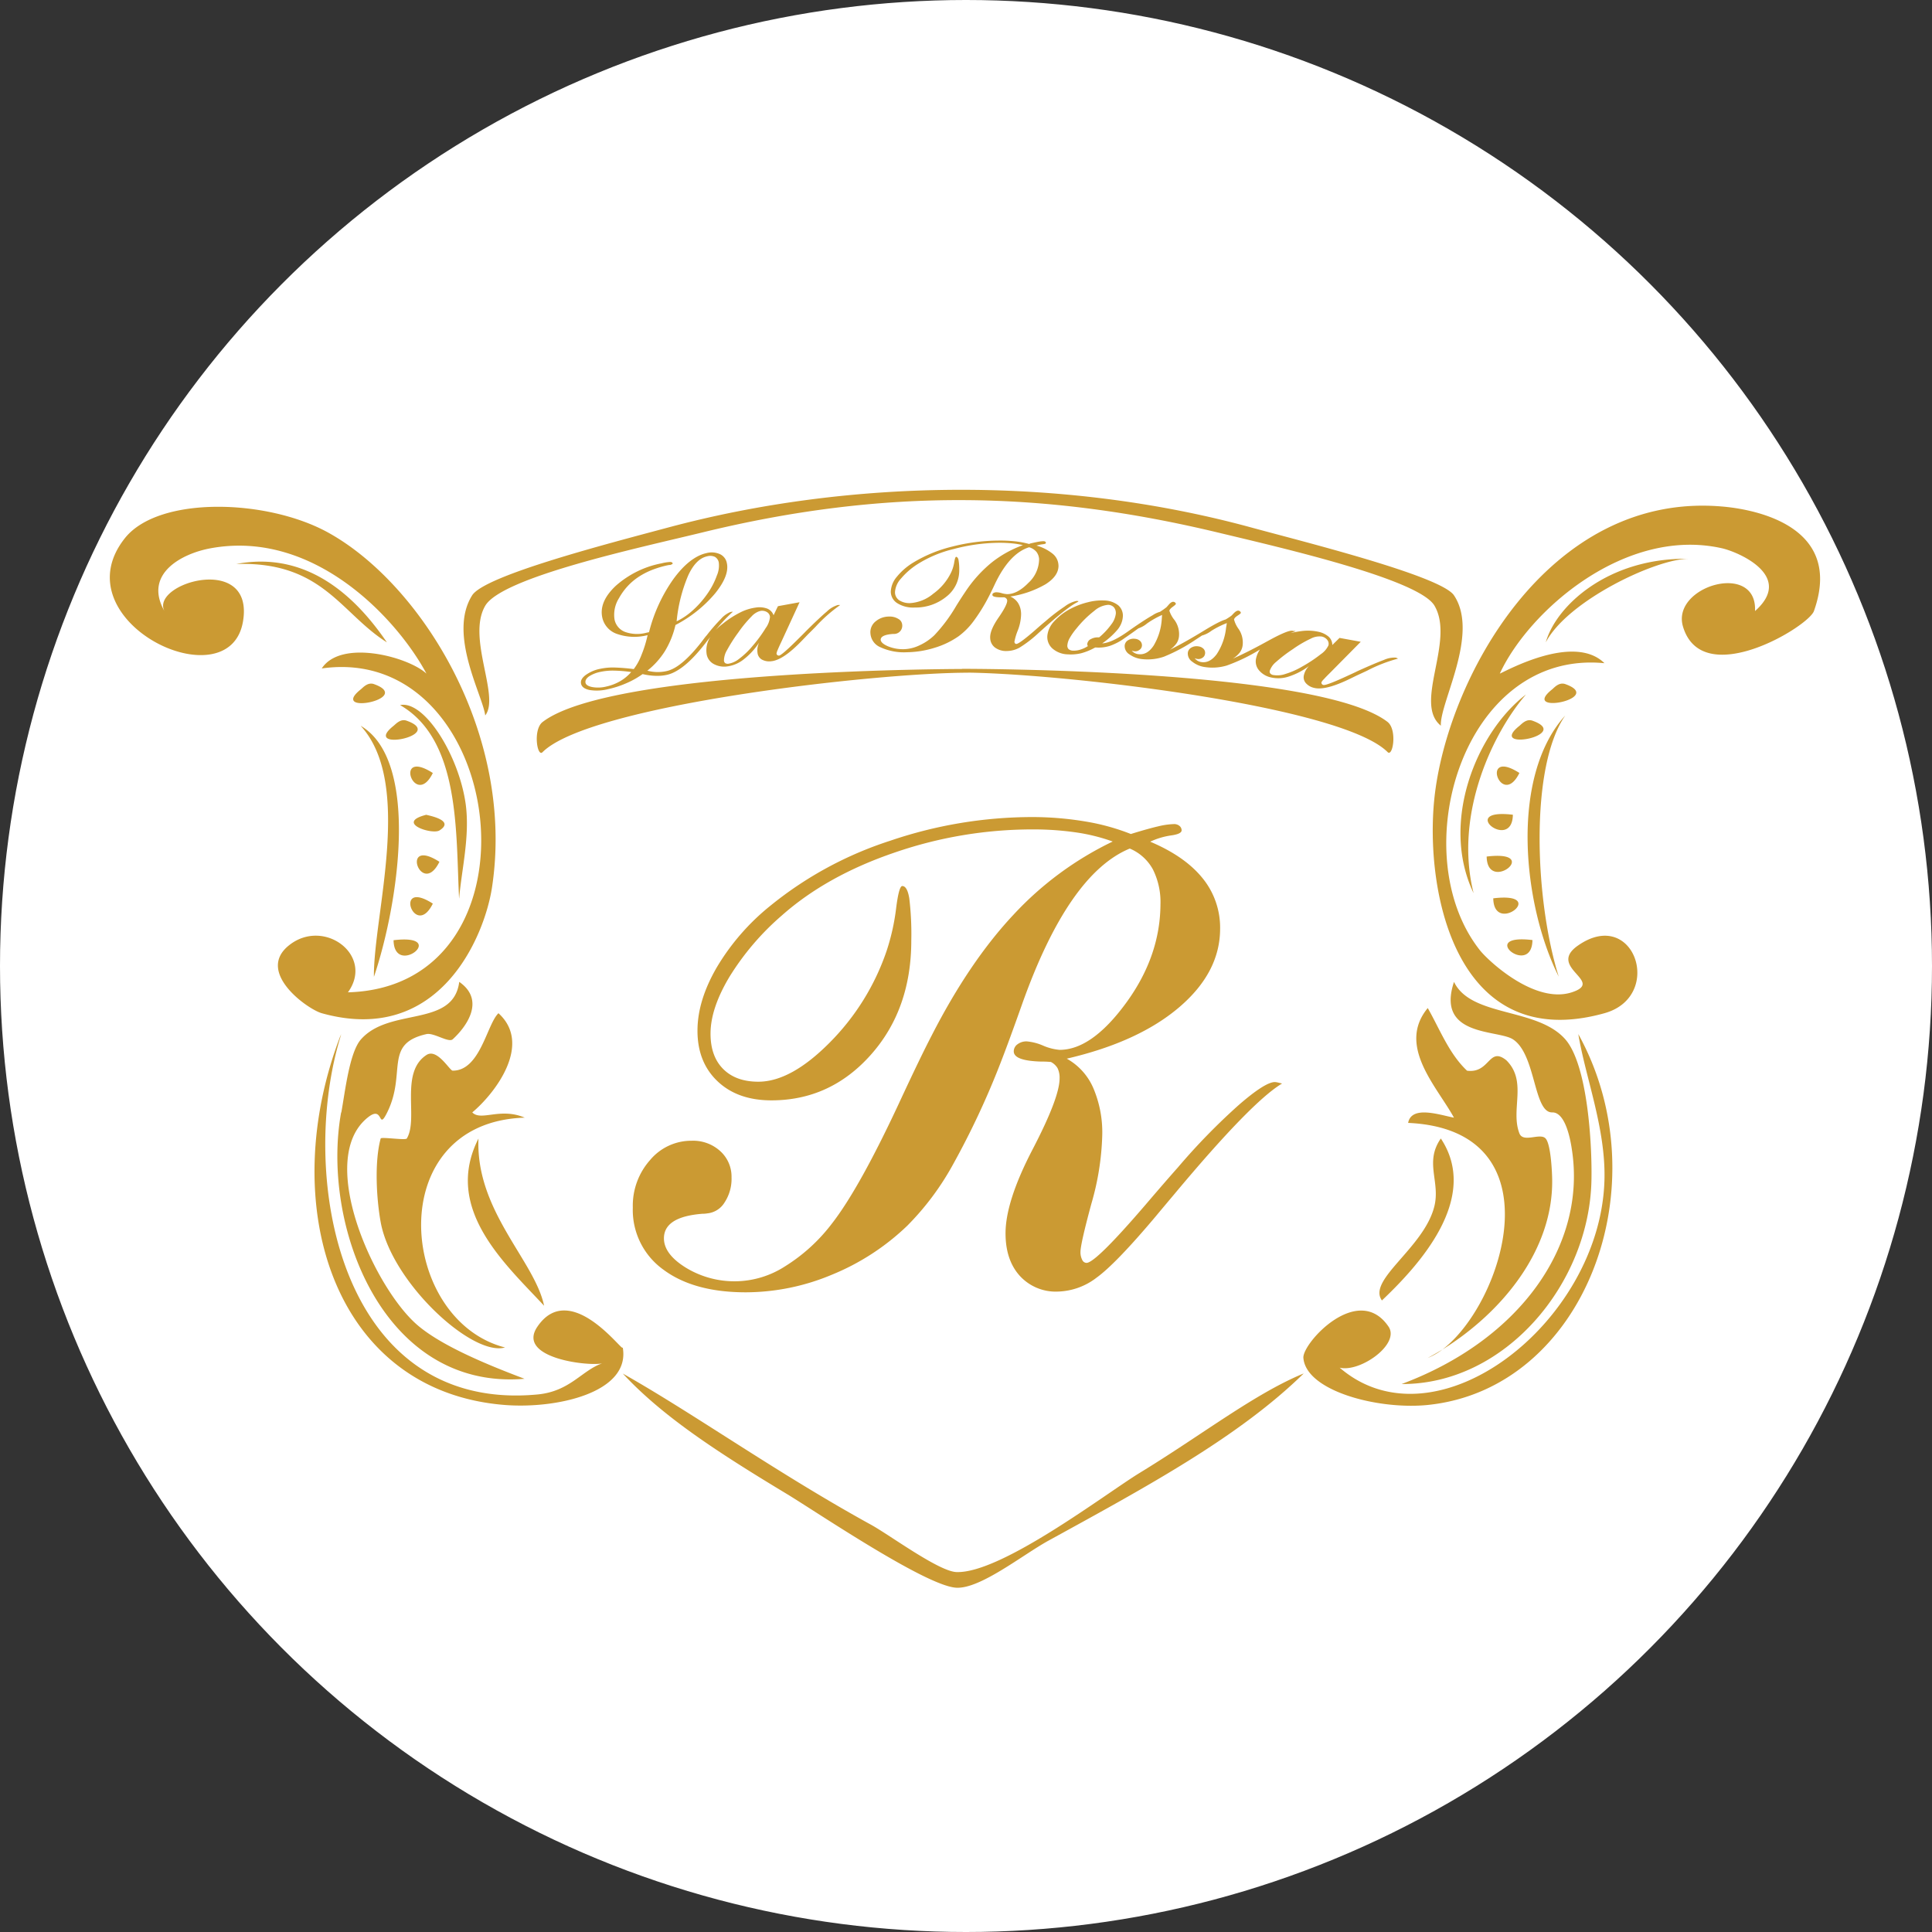 <svg xmlns="http://www.w3.org/2000/svg" xmlns:xlink="http://www.w3.org/1999/xlink" viewBox="0 0 500.42 500.42"><rect x="0" y="0" width="500.42" height="500.42" fill="#333333" stroke="none"/><defs><style>.a{fill:none;}.b{fill:#fff;stroke:#fff;stroke-miterlimit:10;stroke-width:0.42px;}.c{clip-path:url(#a);}.d{fill:#cb9a33;}</style><clipPath id="a" transform="translate(0.21 0.21)"><rect class="a" x="28.23" y="126.66" width="443" height="284.39"/></clipPath></defs><circle class="b" cx="250.21" cy="250.21" r="250"/><g class="c"><path class="d" d="M161.06,348.85c0,1.17-13.6-17.75-22-5.45-5.72,8.34,14,10.43,16.95,9.46-5.41,1.77-8.41,7.32-16.95,8.12-51.58,4.85-62.31-57.08-50.87-93.34-17,43.75-2.34,92.51,42.4,96.06,13.32,1.05,32.54-3.19,30.51-14.85M437.17,144.53c-20.75-.35-34.33,12.12-37,21.64,5.64-10.79,28.52-21.64,37-21.64m-48.91,29.74c7.55-16.31,32.53-38.17,57.63-32.45,4.26,1,18.74,7.18,8.48,16.24.61-13-21.82-6.46-18.65,4.05,5,16.65,32.48,0,33.91-4.05,8.49-23.89-19.48-26.7-23.74-27.07-45.21-3.94-71.43,45-74.59,75.76-2.46,23.92,5.58,66.22,44.07,55.48,15.54-4.34,7.75-27.61-6.77-17.59-8.39,5.76,7.13,9.32-1.7,12.18-9.65,3.11-21.65-8.22-23.74-10.84-19.88-25-4.58-78,32.21-74.41-7.85-7.75-25.15,1.87-27.11,2.7m20.34,93.37c1.88,11.36,7.16,24.54,6.77,37.87-1.07,36.84-43.68,70-68.58,48.53,5.29,1.29,15.74-6.1,12.65-10.64-7.88-11.57-22.36,4.33-22.05,8.11.67,8.58,19.38,13.49,32.21,12.19,40.72-4.16,60.55-57.13,39-96.06M412,305.51c.2-9.41-1-29.93-6.77-36.52-7.29-8.3-24.44-5.68-28.83-14.88-4.74,14.25,11.33,12.34,15.26,14.88,6,3.88,5.31,19.05,10.18,18.93,3.59-.08,4.82,7.8,5.07,9.47,3.94,24.91-13.38,49.42-44.08,60.89,26.85.11,48.64-26,49.17-52.77M401.83,178.34c-8.54,6.8,13.88,2.38,3.39-1.36-1.64-.57-2.87.94-3.39,1.36m-28.43,171c15.45-9.61,28.61-25.68,28.43-43.82,0-1.53-.29-9.25-1.69-10.83s-5.81,1.21-6.8-1.34c-2.37-6.12,2.14-13.45-3.38-18.93-4.6-3.7-4.22,3.48-10.18,2.7-4.67-4.41-7-10.64-10.18-16.23-8.08,9.8,2.43,20.4,6.79,28.4-3.7-.72-11-3.27-11.87,1.35,39,1.78,24.73,46.71,8.88,58.7-1.27.77-2.53,1.5-3.8,2.18a16.44,16.44,0,0,0,3.8-2.18m30.13-96.58c-6.22-19.81-7.56-54.33,1.69-67.65-14.43,15.92-11,49.08-1.69,67.65M393.34,187.8c-8.52,6.82,13.89,2.39,3.38-1.34-1.6-.58-2.86.93-3.38,1.34m3.38,55.48c-14.6-1.76-.14,9.79,0,0M393.34,200c-10.39-6.66-4.69,9.5,0,0m-6.77,32.47c.15,9.78,14.6-1.76,0,0m5.08-21.65c-14.61-1.75-.16,9.78,0,0m-6.79,10.83c.16,9.78,14.63-1.76,0,0m-3.39,9.47c-5.21-20.84,5.38-42,13.56-51.42-12.78,9.76-22.33,33.08-13.56,51.42M373,187.8c-.38-5.94,10.09-23.78,3.4-33.8-3.39-5.06-39.11-13.92-52.57-17.6-48.67-13.27-103.43-12.71-150.89,0-15.7,4.21-47.62,12.44-50.86,17.6-6.33,10.05,2.76,25.92,3.39,31.1,3.9-4.95-4.84-20.1,0-28.4,4.33-7.43,39.82-15,56-18.94,47.67-11.68,89-10.8,133.94,0,16.67,4,52,12.1,55.95,18.94,5.37,9.23-5.59,25.36,1.69,31.1M357.73,336.63c9.34-8.87,25.61-26.34,15.26-41.95-4.31,6.17-.07,11.19-1.69,17.61-2.69,10.74-17.44,19-13.57,24.34m-20.34,18.94c-12.69,5.24-26.2,15.84-42.4,25.72-8.77,5.36-35.83,26.08-47.45,25.69-4.53-.15-17-9.38-22-12.18-24.23-13.3-46.25-29-64.43-39.23,10.07,10.84,23.69,19.86,42.38,31.12,7.73,4.66,36.33,24.09,44.1,24.35,6.24.22,17-8.46,23.74-12.18,25.5-14,49.27-26.83,66.11-43.29M88.15,287.92c-5.27,29.18,10.77,72.09,47.5,69C127,353.64,113,348.1,106.81,342,95.89,331.42,81.94,299.86,95,289.28c4.28-3.5,2.57,3.7,5.08-1.36,5.08-10.25-1-17.77,10.17-20.28,1.87-.43,5.72,2.3,6.79,1.35,3.3-3,8.71-10,1.7-14.88-1.52,11.92-18,6.47-25.44,14.88-3,3.37-4.11,13.49-5.1,18.93m47.5,1.36c-6.37-2.72-11.3,1-13.58-1.36,5.85-4.89,15.67-17.62,6.78-25.69-3,2.84-4.7,14.91-11.86,14.88-.77,0-4-5.88-6.79-4.06-7,4.58-2,16.48-5.09,21.63-.3.52-6.64-.47-6.77,0-1.63,6-1.11,15.51,0,21.65,2.8,15.55,23.68,34.9,32.21,32.48-27.65-7.11-32-58.36,5.1-59.53m-8.49-59.53c6.1-39.69-18.26-78.65-42.39-92C69,129,41,128.2,32.2,139.11,15,160.6,59.15,181.9,62.73,160.76c3-17.84-24-9.95-20.36-2.7-5.46-9.64,4.5-14.87,11.88-16.24,27.14-5.06,48.65,18.68,56,32.45-4.76-4.4-22.16-9-27.12-1.34,48-6.81,59.09,82.43,6.78,83.89,6.92-9.58-6.23-19.4-15.26-12.18-8.72,6.94,4.8,16.56,8.48,17.59,30.57,8.54,42.16-20.05,44.08-32.48M140.72,338c-2.44-11.7-17.76-24.53-17-43.3-9.21,18.14,6.86,32.4,17,43.3m-22-105.52c.61-7.36,2.81-16,1.7-24.36-1.75-12.7-10.73-27-17-25.7,15.63,9,14.41,33,15.28,50.06m-5.09-17.59c4.38-2.74-3.55-4-3.4-4.06-8.2,2.07,1.5,5.24,3.4,4.06m0,8.12c-10.4-6.67-4.68,9.5,0,0m-1.71-23c-10.39-6.66-4.67,9.5,0,0m0,33.83c-10.39-6.68-4.67,9.49,0,0m-10.17-46c-8.52,6.82,13.89,2.39,3.39-1.34-1.6-.58-2.86.93-3.39,1.34m0,55.48c.16,9.79,14.62-1.76,0,0m-8.47-64.94c-8.53,6.8,13.88,2.38,3.39-1.36-1.61-.57-2.86.94-3.39,1.36m3.39,74.41c6.2-18.31,12.11-55.77-3.39-64.95,13.68,15.06,3.24,49.09,3.39,64.95M100,166.17c-7.18-10.52-19.72-23.95-39-20.3,22.35-.69,27,12.74,39,20.3m61,182.68c0,1.17-13.6-17.75-22-5.45-5.72,8.34,14,10.43,16.95,9.46-5.41,1.77-8.41,7.32-16.95,8.12-51.58,4.85-62.31-57.08-50.87-93.34-17,43.75-2.34,92.51,42.4,96.06,13.32,1.05,32.54-3.19,30.51-14.85M437.17,144.53c-20.75-.35-34.33,12.12-37,21.64,5.64-10.79,28.52-21.64,37-21.64m-48.91,29.74c7.55-16.31,32.53-38.17,57.63-32.45,4.26,1,18.74,7.18,8.48,16.24.61-13-21.82-6.46-18.65,4.05,5,16.65,32.48,0,33.91-4.05,8.49-23.89-19.48-26.7-23.74-27.07-45.21-3.94-71.43,45-74.59,75.76-2.46,23.92,5.58,66.22,44.07,55.48,15.54-4.34,7.75-27.61-6.77-17.59-8.39,5.76,7.13,9.32-1.7,12.18-9.65,3.11-21.65-8.22-23.74-10.84-19.88-25-4.58-78,32.21-74.41-7.85-7.75-25.15,1.87-27.11,2.7m20.34,93.37c1.88,11.36,7.16,24.54,6.77,37.87-1.07,36.84-43.68,70-68.58,48.53,5.29,1.29,15.74-6.1,12.65-10.64-7.88-11.57-22.36,4.33-22.05,8.11.67,8.58,19.38,13.49,32.21,12.19,40.72-4.16,60.55-57.13,39-96.06M412,305.51c.2-9.41-1-29.93-6.77-36.52-7.29-8.3-24.44-5.68-28.83-14.88-4.74,14.25,11.33,12.34,15.26,14.88,6,3.88,5.31,19.05,10.18,18.93,3.59-.08,4.82,7.8,5.07,9.47,3.94,24.91-13.38,49.42-44.08,60.89,26.85.11,48.64-26,49.17-52.77M401.83,178.34c-8.54,6.8,13.88,2.38,3.39-1.36-1.64-.57-2.87.94-3.39,1.36m-28.43,171c15.45-9.61,28.61-25.68,28.43-43.82,0-1.53-.29-9.25-1.69-10.83s-5.81,1.21-6.8-1.34c-2.37-6.12,2.14-13.45-3.38-18.93-4.6-3.7-4.22,3.48-10.18,2.7-4.67-4.41-7-10.64-10.18-16.23-8.08,9.8,2.43,20.4,6.79,28.4-3.7-.72-11-3.27-11.87,1.35,39,1.78,24.73,46.71,8.88,58.7-1.27.77-2.53,1.5-3.8,2.18a16.44,16.44,0,0,0,3.8-2.18m30.13-96.58c-6.22-19.81-7.56-54.33,1.69-67.65-14.43,15.92-11,49.08-1.69,67.65M393.34,187.8c-8.52,6.82,13.89,2.39,3.38-1.34-1.6-.58-2.86.93-3.38,1.34m-11.87,43.31c-5.21-20.84,5.38-42,13.56-51.42-12.78,9.76-22.33,33.08-13.56,51.42M373,187.8c-.38-5.94,10.09-23.78,3.4-33.8-3.39-5.06-39.11-13.92-52.57-17.6-48.67-13.27-103.43-12.71-150.89,0-15.7,4.21-47.62,12.44-50.86,17.6-6.33,10.05,2.76,25.92,3.39,31.1,3.9-4.95-4.84-20.1,0-28.4,4.33-7.43,39.82-15,56-18.94,47.67-11.68,89-10.8,133.94,0,16.67,4,52,12.1,55.95,18.94,5.37,9.23-5.59,25.36,1.69,31.1M357.73,336.63c9.34-8.87,25.61-26.34,15.26-41.95-4.31,6.17-.07,11.19-1.69,17.61-2.69,10.74-17.44,19-13.57,24.34m-20.34,18.94c-12.69,5.24-26.2,15.84-42.4,25.72-8.77,5.36-35.83,26.08-47.45,25.69-4.53-.15-17-9.38-22-12.18-24.23-13.3-46.25-29-64.43-39.23,10.07,10.84,23.69,19.86,42.38,31.12,7.73,4.66,36.33,24.09,44.1,24.35,6.24.22,17-8.46,23.74-12.18,25.5-14,49.27-26.83,66.11-43.29M88.15,287.92c-5.27,29.18,10.77,72.09,47.5,69C127,353.64,113,348.1,106.81,342,95.89,331.42,81.94,299.86,95,289.28c4.28-3.5,2.57,3.7,5.08-1.36,5.08-10.25-1-17.77,10.17-20.28,1.87-.43,5.72,2.3,6.79,1.35,3.3-3,8.71-10,1.7-14.88-1.52,11.92-18,6.47-25.44,14.88-3,3.37-4.11,13.49-5.1,18.93m47.5,1.36c-6.37-2.72-11.3,1-13.58-1.36,5.85-4.89,15.67-17.62,6.78-25.69-3,2.84-4.7,14.91-11.86,14.88-.77,0-4-5.88-6.79-4.06-7,4.58-2,16.48-5.09,21.63-.3.52-6.64-.47-6.77,0-1.63,6-1.11,15.51,0,21.65,2.8,15.55,23.68,34.9,32.21,32.48-27.65-7.11-32-58.36,5.1-59.53m-8.49-59.53c6.1-39.69-18.26-78.65-42.39-92C69,129,41,128.2,32.2,139.11,15,160.6,59.15,181.9,62.73,160.76c3-17.84-24-9.95-20.36-2.7-5.46-9.64,4.5-14.87,11.88-16.24,27.14-5.06,48.65,18.68,56,32.45-4.76-4.4-22.16-9-27.12-1.34,48-6.81,59.09,82.43,6.78,83.89,6.92-9.58-6.23-19.4-15.26-12.18-8.72,6.94,4.8,16.56,8.48,17.59,30.57,8.54,42.16-20.05,44.08-32.48M140.72,338c-2.44-11.7-17.76-24.53-17-43.3-9.21,18.14,6.86,32.4,17,43.3m-22-105.52c.61-7.36,2.81-16,1.7-24.36-1.75-12.7-10.73-27-17-25.7,15.63,9,14.41,33,15.28,50.06m-5.09-17.59c4.38-2.74-3.55-4-3.4-4.06-8.2,2.07,1.5,5.24,3.4,4.06M101.72,187.8c-8.52,6.82,13.89,2.39,3.39-1.34-1.6-.58-2.86.93-3.39,1.34m-8.47-9.46c-8.53,6.8,13.88,2.38,3.39-1.36-1.61-.57-2.86.94-3.39,1.36m3.39,74.41c6.2-18.31,12.11-55.77-3.39-64.95,13.68,15.06,3.24,49.09,3.39,64.95M100,166.17c-7.18-10.52-19.72-23.95-39-20.3,22.35-.69,27,12.74,39,20.3m192.71,49.64c3.06-.95,5.45-1.61,7.15-2a19.7,19.7,0,0,1,4-.57,2.13,2.13,0,0,1,1.43.47,1.47,1.47,0,0,1,.56,1.14c0,.64-.91,1.08-2.73,1.33a19.26,19.26,0,0,0-5.41,1.62q9,3.8,13.56,9.45a20.27,20.27,0,0,1,4.55,13.07q0,11.31-10.57,20.34T276.1,274a15.93,15.93,0,0,1,6.85,7.56,29.28,29.28,0,0,1,2.34,12.3,69.71,69.71,0,0,1-2.82,17.73q-2.82,10.41-2.82,12.5a4.28,4.28,0,0,0,.44,2,1.27,1.27,0,0,0,1.12.81q2.35,0,15.17-14.92,5.28-6.18,8.49-9.79A164.61,164.61,0,0,1,320.65,286q6.84-5.94,9.36-5.94a4.68,4.68,0,0,1,.86.14l1,.24Q324,285.11,304,309.05q-3.21,3.81-4.86,5.8-10.39,12.34-15.38,15.92a17.15,17.15,0,0,1-10,3.56,12.59,12.59,0,0,1-9.84-4.09q-3.68-4.08-3.68-11,0-8.27,7-21.72t7-18.39a5.68,5.68,0,0,0-.52-2.66,4.24,4.24,0,0,0-1.73-1.61,21.77,21.77,0,0,0-2.43-.1c-4.8-.13-7.19-1-7.19-2.66a2.25,2.25,0,0,1,.95-1.81,3.79,3.79,0,0,1,2.43-.76,13.46,13.46,0,0,1,4.24,1.1,13.7,13.7,0,0,0,4.25,1.09q8.33,0,17.2-12.12T300.37,234a18.93,18.93,0,0,0-1.95-9,12.19,12.19,0,0,0-6-5.42q-15.86,6.55-27.82,40.11-3.56,10.06-5.72,15.58a211.09,211.09,0,0,1-12.17,26,70.7,70.7,0,0,1-11.92,16A61.86,61.86,0,0,1,215.17,330,57.93,57.93,0,0,1,193,334.52q-13.53,0-21.41-5.89a19,19,0,0,1-7.89-16.06,17.78,17.78,0,0,1,4.47-12.31,13.94,13.94,0,0,1,10.79-5,10.43,10.43,0,0,1,7.41,2.71,8.91,8.91,0,0,1,2.9,6.79,11.13,11.13,0,0,1-1.82,6.51,5.9,5.9,0,0,1-4.51,2.81,5.68,5.68,0,0,1-1.12.09q-10.06.76-10.06,6.37,0,4.08,5.68,7.6a24.16,24.16,0,0,0,25.74-.38,45.16,45.16,0,0,0,12-10.93q7.29-9.31,17.94-32.31,5.12-11,8-16.54,9.78-19.1,21.14-31.22a85.24,85.24,0,0,1,25.74-19,48.19,48.19,0,0,0-9.62-2.38,76.94,76.94,0,0,0-11-.76,109.62,109.62,0,0,0-35.88,6q-17.59,6-29.21,16.3a68.55,68.55,0,0,0-13.52,15.82q-4.94,8.22-4.94,14.78,0,5.89,3.29,9.17t9.1,3.28q8.42,0,18.46-10.12a61.79,61.79,0,0,0,14.74-23.71,56.8,56.8,0,0,0,2.47-11q.73-5.85,1.6-5.85c.87,0,1.47,1.07,1.82,3.19a76.87,76.87,0,0,1,.52,10.88q0,17.86-10.49,29.65t-25.74,11.79q-8.74,0-13.95-4.94t-5.2-13.12q0-7.78,5-16.39a59.41,59.41,0,0,1,13.83-15.92,95.8,95.8,0,0,1,31.07-16.87,114.44,114.44,0,0,1,36.87-6.14A83.91,83.91,0,0,1,281,212.58a57.16,57.16,0,0,1,11.7,3.23m0,0c3.06-.95,5.45-1.61,7.15-2a19.7,19.7,0,0,1,4-.57,2.13,2.13,0,0,1,1.43.47,1.47,1.47,0,0,1,.56,1.14c0,.64-.91,1.08-2.73,1.33a19.26,19.26,0,0,0-5.41,1.62q9,3.8,13.56,9.45a20.27,20.27,0,0,1,4.55,13.07q0,11.31-10.57,20.34T276.1,274a15.93,15.93,0,0,1,6.85,7.56,29.28,29.28,0,0,1,2.34,12.3,69.71,69.71,0,0,1-2.82,17.73q-2.82,10.41-2.82,12.5a4.28,4.28,0,0,0,.44,2,1.27,1.27,0,0,0,1.12.81q2.35,0,15.17-14.92,5.28-6.18,8.49-9.79A164.61,164.61,0,0,1,320.65,286q6.84-5.94,9.36-5.94a4.68,4.68,0,0,1,.86.14l1,.24Q324,285.11,304,309.05q-3.21,3.81-4.86,5.8-10.39,12.34-15.38,15.92a17.15,17.15,0,0,1-10,3.56,12.59,12.59,0,0,1-9.84-4.09q-3.68-4.08-3.68-11,0-8.27,7-21.72t7-18.39a5.68,5.68,0,0,0-.52-2.66,4.24,4.24,0,0,0-1.73-1.61,21.77,21.77,0,0,0-2.43-.1c-4.8-.13-7.19-1-7.19-2.66a2.25,2.25,0,0,1,.95-1.81,3.79,3.79,0,0,1,2.43-.76,13.46,13.46,0,0,1,4.24,1.1,13.7,13.7,0,0,0,4.25,1.09q8.33,0,17.2-12.12T300.37,234a18.93,18.93,0,0,0-1.95-9,12.19,12.19,0,0,0-6-5.42q-15.86,6.55-27.82,40.11-3.56,10.06-5.72,15.58a211.09,211.09,0,0,1-12.17,26,70.7,70.7,0,0,1-11.92,16A61.86,61.86,0,0,1,215.17,330,57.93,57.93,0,0,1,193,334.52q-13.53,0-21.41-5.89a19,19,0,0,1-7.89-16.06,17.78,17.78,0,0,1,4.47-12.31,13.94,13.94,0,0,1,10.79-5,10.43,10.43,0,0,1,7.41,2.71,8.91,8.91,0,0,1,2.9,6.79,11.13,11.13,0,0,1-1.82,6.51,5.9,5.9,0,0,1-4.51,2.81,5.68,5.68,0,0,1-1.12.09q-10.06.76-10.06,6.37,0,4.08,5.68,7.6a24.16,24.16,0,0,0,25.74-.38,45.16,45.16,0,0,0,12-10.93q7.29-9.31,17.94-32.31,5.12-11,8-16.54,9.78-19.1,21.14-31.22a85.24,85.24,0,0,1,25.74-19,48.19,48.19,0,0,0-9.62-2.38,76.94,76.94,0,0,0-11-.76,109.62,109.62,0,0,0-35.88,6q-17.59,6-29.21,16.3a68.55,68.55,0,0,0-13.52,15.82q-4.94,8.22-4.94,14.78,0,5.89,3.29,9.17t9.1,3.28q8.42,0,18.46-10.12a61.79,61.79,0,0,0,14.74-23.71,56.8,56.8,0,0,0,2.47-11q.73-5.85,1.6-5.85c.87,0,1.47,1.07,1.82,3.19a76.87,76.87,0,0,1,.52,10.88q0,17.86-10.49,29.65t-25.74,11.79q-8.74,0-13.95-4.94t-5.2-13.12q0-7.78,5-16.39a59.41,59.41,0,0,1,13.83-15.92,95.8,95.8,0,0,1,31.07-16.87,114.44,114.44,0,0,1,36.87-6.14A83.91,83.91,0,0,1,281,212.58a57.16,57.16,0,0,1,11.7,3.23m-117.81-55a18.15,18.15,0,0,0,4.42-3,24.8,24.8,0,0,0,3.87-4.47,19.62,19.62,0,0,0,2.29-4.48,6.44,6.44,0,0,0,.5-3.34,2.11,2.11,0,0,0-1-1.49,2.89,2.89,0,0,0-2-.15q-3,.66-5,5a40.06,40.06,0,0,0-3,11.88m-11.69,13.1a36.38,36.38,0,0,0-4.59-.37,15.07,15.07,0,0,0-3.35.32,8.51,8.51,0,0,0-3.07,1.23c-.73.53-1,1.07-.91,1.62s.7.93,1.75,1.14a8.71,8.71,0,0,0,3.66-.14,12.51,12.51,0,0,0,3.62-1.41,11.38,11.38,0,0,0,2.89-2.39m4.61-10.29a41.08,41.08,0,0,1,6.37-13.86q4.17-5.66,8.41-6.6a5.25,5.25,0,0,1,3.49.25,3.19,3.19,0,0,1,1.81,2.31q.73,3.22-3.05,7.89a33.52,33.52,0,0,1-10.25,8.16,22.86,22.86,0,0,1-2.69,6.7,19.91,19.91,0,0,1-4.6,5.14,10.85,10.85,0,0,0,2.54.35,10.51,10.51,0,0,0,2.45-.25q3.85-.85,9.07-7.53c.59-.77,1-1.36,1.38-1.76a46.73,46.73,0,0,1,3.71-4.27,6.4,6.4,0,0,1,2.34-1.73l.38-.07.28,0a37.32,37.32,0,0,0-5.13,5.65c-.47.61-.85,1.07-1.12,1.39s-.52.67-.93,1.19q-5.52,7.1-9.79,8.05a11.71,11.71,0,0,1-3,.26,17.2,17.2,0,0,1-3.33-.45,22.2,22.2,0,0,1-4.15,2.34,25,25,0,0,1-4.69,1.54,12,12,0,0,1-4.85.25c-1.31-.26-2.06-.8-2.24-1.61s.2-1.49,1.11-2.22a9.42,9.42,0,0,1,3.82-1.63,15.87,15.87,0,0,1,3.4-.33,50.59,50.59,0,0,1,5.27.42,14.29,14.29,0,0,0,2-3.61,30.57,30.57,0,0,0,1.63-5.24,13.64,13.64,0,0,1-7.83-.28,5.79,5.79,0,0,1-3.9-4.23q-.91-4.12,3.47-8.25a24.64,24.64,0,0,1,11.8-5.79,11.49,11.49,0,0,1,2.2-.35c.38,0,.6.12.65.33s0,.15-.14.23a1.24,1.24,0,0,1-.4.17l-.26,0-.49.09a26.48,26.48,0,0,0-4.22,1.3,19.48,19.48,0,0,0-3.53,1.9,15.56,15.56,0,0,0-4.82,5.32,8.08,8.08,0,0,0-1.18,5.54,4.35,4.35,0,0,0,2.76,3.25,9.34,9.34,0,0,0,5.57.18Zm7.08-2.81a18.15,18.15,0,0,0,4.42-3,24.8,24.8,0,0,0,3.87-4.47,19.62,19.62,0,0,0,2.29-4.48,6.44,6.44,0,0,0,.5-3.34,2.11,2.11,0,0,0-1-1.49,2.89,2.89,0,0,0-2-.15q-3,.66-5,5a40.06,40.06,0,0,0-3,11.88m-11.69,13.1a36.38,36.38,0,0,0-4.59-.37,15.07,15.07,0,0,0-3.35.32,8.51,8.51,0,0,0-3.07,1.23c-.73.53-1,1.07-.91,1.62s.7.93,1.75,1.14a8.71,8.71,0,0,0,3.66-.14,12.51,12.51,0,0,0,3.62-1.41,11.38,11.38,0,0,0,2.89-2.39m4.61-10.29a41.08,41.08,0,0,1,6.37-13.86q4.17-5.66,8.41-6.6a5.25,5.25,0,0,1,3.49.25,3.19,3.19,0,0,1,1.81,2.31q.73,3.22-3.05,7.89a33.52,33.52,0,0,1-10.25,8.16,22.86,22.86,0,0,1-2.69,6.7,19.91,19.91,0,0,1-4.6,5.14,10.85,10.85,0,0,0,2.54.35,10.51,10.51,0,0,0,2.45-.25q3.85-.85,9.07-7.53c.59-.77,1-1.36,1.38-1.76a46.73,46.73,0,0,1,3.71-4.27,6.4,6.4,0,0,1,2.34-1.73l.38-.07.28,0a37.32,37.32,0,0,0-5.13,5.65c-.47.61-.85,1.07-1.12,1.39s-.52.67-.93,1.19q-5.52,7.1-9.79,8.05a11.71,11.71,0,0,1-3,.26,17.2,17.2,0,0,1-3.33-.45,22.2,22.2,0,0,1-4.15,2.34,25,25,0,0,1-4.69,1.54,12,12,0,0,1-4.85.25c-1.31-.26-2.06-.8-2.24-1.61s.2-1.49,1.11-2.22a9.42,9.42,0,0,1,3.82-1.63,15.87,15.87,0,0,1,3.4-.33,50.59,50.59,0,0,1,5.27.42,14.29,14.29,0,0,0,2-3.61,30.57,30.57,0,0,0,1.63-5.24,13.64,13.64,0,0,1-7.83-.28,5.79,5.79,0,0,1-3.9-4.23q-.91-4.12,3.47-8.25a24.64,24.64,0,0,1,11.8-5.79,11.49,11.49,0,0,1,2.2-.35c.38,0,.6.12.65.33s0,.15-.14.23a1.24,1.24,0,0,1-.4.17l-.26,0-.49.09a26.48,26.48,0,0,0-4.22,1.3,19.48,19.48,0,0,0-3.53,1.9,15.56,15.56,0,0,0-4.82,5.32,8.08,8.08,0,0,0-1.18,5.54,4.35,4.35,0,0,0,2.76,3.25,9.34,9.34,0,0,0,5.57.18Zm31.39-4a1.62,1.62,0,0,0-.77-1.23,2.44,2.44,0,0,0-1.65-.32,4.83,4.83,0,0,0-2.49,1.49,30.69,30.69,0,0,0-3.42,4.14,39.43,39.43,0,0,0-2.94,4.6,5.33,5.33,0,0,0-.78,2.72.87.87,0,0,0,.35.65,1.31,1.31,0,0,0,.89.12,6.4,6.4,0,0,0,2.9-1.37,20.24,20.24,0,0,0,3.38-3.25,34.72,34.72,0,0,0,3.41-4.64,5.79,5.79,0,0,0,1.12-2.91m.93-.42,1.11-2.32,5.49-1-4.7,10.21c-.39.82-.71,1.52-.94,2.08a3.85,3.85,0,0,0-.33,1,.57.57,0,0,0,.23.41.64.64,0,0,0,.48.11q.8-.09,5.36-4.67c.78-.76,1.37-1.36,1.79-1.8q3.47-3.44,5.33-5a6.75,6.75,0,0,1,2.7-1.63l.42,0h.2a39.22,39.22,0,0,0-6.41,5.66c-.85.86-1.52,1.53-2,2l-1.5,1.56q-4.83,5-7.74,5.29a4,4,0,0,1-2.54-.43A2.29,2.29,0,0,1,196,168.9a5,5,0,0,1,0-1.35,5.29,5.29,0,0,1,.42-1.32,18,18,0,0,1-4,4.35,8.65,8.65,0,0,1-4.18,1.81,5.6,5.6,0,0,1-3.72-.69,3.56,3.56,0,0,1-1.73-2.75,6.3,6.3,0,0,1,.79-3.84,12.94,12.94,0,0,1,3.38-3.73,25.63,25.63,0,0,1,4.53-2.94,12.46,12.46,0,0,1,4.06-1.28,5.85,5.85,0,0,1,3,.28,2.92,2.92,0,0,1,1.61,1.71m-.93.42a1.62,1.62,0,0,0-.77-1.23,2.44,2.44,0,0,0-1.65-.32,4.83,4.83,0,0,0-2.49,1.49,30.69,30.69,0,0,0-3.42,4.14,39.43,39.43,0,0,0-2.94,4.6,5.33,5.33,0,0,0-.78,2.72.87.87,0,0,0,.35.65,1.31,1.31,0,0,0,.89.12,6.4,6.4,0,0,0,2.9-1.37,20.24,20.24,0,0,0,3.38-3.25,34.72,34.72,0,0,0,3.41-4.64,5.79,5.79,0,0,0,1.12-2.91m.93-.42,1.11-2.32,5.49-1-4.7,10.21c-.39.82-.71,1.52-.94,2.08a3.85,3.85,0,0,0-.33,1,.57.57,0,0,0,.23.41.64.64,0,0,0,.48.11q.8-.09,5.36-4.67c.78-.76,1.37-1.36,1.79-1.8q3.47-3.44,5.33-5a6.75,6.75,0,0,1,2.7-1.63l.42,0h.2a39.22,39.22,0,0,0-6.41,5.66c-.85.86-1.52,1.53-2,2l-1.5,1.56q-4.83,5-7.74,5.29a4,4,0,0,1-2.54-.43A2.29,2.29,0,0,1,196,168.9a5,5,0,0,1,0-1.35,5.29,5.29,0,0,1,.42-1.32,18,18,0,0,1-4,4.35,8.65,8.65,0,0,1-4.18,1.81,5.6,5.6,0,0,1-3.72-.69,3.56,3.56,0,0,1-1.73-2.75,6.3,6.3,0,0,1,.79-3.84,12.94,12.94,0,0,1,3.38-3.73,25.63,25.63,0,0,1,4.53-2.94,12.46,12.46,0,0,1,4.06-1.28,5.85,5.85,0,0,1,3,.28,2.92,2.92,0,0,1,1.61,1.71m66.29-18.54c1-.24,1.75-.4,2.3-.5a8.4,8.4,0,0,1,1.29-.14.92.92,0,0,1,.46.1.32.32,0,0,1,.18.27c0,.15-.29.25-.87.32a7.81,7.81,0,0,0-1.74.4,11.45,11.45,0,0,1,4.38,2.16,4,4,0,0,1,1.5,3c0,1.76-1.09,3.36-3.35,4.79a26,26,0,0,1-9.34,3.21,4.5,4.5,0,0,1,2.22,1.75,5.22,5.22,0,0,1,.78,2.86,12.23,12.23,0,0,1-.86,4.16,15,15,0,0,0-.87,2.93.83.83,0,0,0,.14.48.46.46,0,0,0,.37.18q.75,0,4.83-3.54c1.12-1,2-1.75,2.7-2.32a48.46,48.46,0,0,1,5-3.84,7.67,7.67,0,0,1,3-1.43,1.3,1.3,0,0,1,.28,0l.3.05q-2.49,1.11-8.86,6.78l-1.54,1.38a31.08,31.08,0,0,1-4.9,3.77,6.85,6.85,0,0,1-3.21.87,4.84,4.84,0,0,1-3.17-.92,3.15,3.15,0,0,1-1.21-2.56q0-1.93,2.2-5.11t2.21-4.32a1,1,0,0,0-.18-.62,1.22,1.22,0,0,0-.56-.37c-.18,0-.44,0-.78,0-1.54,0-2.31-.21-2.31-.59,0-.17.09-.31.3-.43a1.49,1.49,0,0,1,.77-.18,5.06,5.06,0,0,1,1.37.24,6.1,6.1,0,0,0,1.37.24q2.67,0,5.49-2.9a8.42,8.42,0,0,0,2.79-6,3.48,3.48,0,0,0-.65-2.1,3.77,3.77,0,0,0-1.95-1.25q-5.07,1.59-8.83,9.48-1.11,2.37-1.8,3.66a45.19,45.19,0,0,1-3.84,6.12,18.33,18.33,0,0,1-3.79,3.79,21.84,21.84,0,0,1-6.26,3,25.13,25.13,0,0,1-7.11,1.14,14.5,14.5,0,0,1-6.89-1.3,4.18,4.18,0,0,1-2.58-3.73,3.57,3.57,0,0,1,1.41-2.89,5.33,5.33,0,0,1,3.45-1.21,4.2,4.2,0,0,1,2.39.61,1.88,1.88,0,0,1,1,1.58,2.16,2.16,0,0,1-.57,1.53,2.12,2.12,0,0,1-1.44.67l-.36,0c-2.16.15-3.23.66-3.22,1.53,0,.64.62,1.22,1.85,1.76a10.19,10.19,0,0,0,4.22.77,10,10,0,0,0,4-1,14,14,0,0,0,3.83-2.6,41.36,41.36,0,0,0,5.68-7.62c1.07-1.73,1.92-3,2.52-3.89a33.78,33.78,0,0,1,6.71-7.38,28.73,28.73,0,0,1,8.22-4.52,19.82,19.82,0,0,0-3.1-.52,33.27,33.27,0,0,0-3.53-.14A47.28,47.28,0,0,0,246.8,142a31.19,31.19,0,0,0-9.34,3.91,19,19,0,0,0-4.31,3.75,5.72,5.72,0,0,0-1.54,3.47,2.49,2.49,0,0,0,1.08,2.13,4.88,4.88,0,0,0,2.93.74,10.3,10.3,0,0,0,5.9-2.43,14.53,14.53,0,0,0,4.67-5.6,10,10,0,0,0,.77-2.57c.15-.92.31-1.38.5-1.38s.48.25.59.74a13.45,13.45,0,0,1,.2,2.54,8.6,8.6,0,0,1-3.29,7,12.64,12.64,0,0,1-8.24,2.85,7.74,7.74,0,0,1-4.5-1.11,3.55,3.55,0,0,1-1.7-3,6.33,6.33,0,0,1,1.56-3.85,16.59,16.59,0,0,1,4.4-3.77,35.76,35.76,0,0,1,9.93-4.05,49.17,49.17,0,0,1,11.83-1.56,36.41,36.41,0,0,1,4.46.19,23.64,23.64,0,0,1,3.76.72m0,0c1-.24,1.75-.4,2.3-.5a8.4,8.4,0,0,1,1.29-.14.92.92,0,0,1,.46.1.32.32,0,0,1,.18.27c0,.15-.29.25-.87.32a7.81,7.81,0,0,0-1.74.4,11.45,11.45,0,0,1,4.38,2.16,4,4,0,0,1,1.5,3c0,1.76-1.09,3.36-3.35,4.79a26,26,0,0,1-9.34,3.21,4.5,4.5,0,0,1,2.22,1.75,5.22,5.22,0,0,1,.78,2.86,12.23,12.23,0,0,1-.86,4.16,15,15,0,0,0-.87,2.93.83.83,0,0,0,.14.48.46.46,0,0,0,.37.18q.75,0,4.83-3.54c1.12-1,2-1.75,2.7-2.32a48.46,48.46,0,0,1,5-3.84,7.67,7.67,0,0,1,3-1.43,1.3,1.3,0,0,1,.28,0l.3.05q-2.49,1.11-8.86,6.78l-1.54,1.38a31.08,31.08,0,0,1-4.9,3.77,6.85,6.85,0,0,1-3.21.87,4.84,4.84,0,0,1-3.17-.92,3.15,3.15,0,0,1-1.21-2.56q0-1.93,2.2-5.11t2.21-4.32a1,1,0,0,0-.18-.62,1.22,1.22,0,0,0-.56-.37c-.18,0-.44,0-.78,0-1.54,0-2.31-.21-2.31-.59,0-.17.09-.31.3-.43a1.49,1.49,0,0,1,.77-.18,5.06,5.06,0,0,1,1.37.24,6.1,6.1,0,0,0,1.37.24q2.67,0,5.49-2.9a8.42,8.42,0,0,0,2.79-6,3.48,3.48,0,0,0-.65-2.1,3.77,3.77,0,0,0-1.95-1.25q-5.07,1.59-8.83,9.48-1.11,2.37-1.8,3.66a45.19,45.19,0,0,1-3.84,6.12,18.33,18.33,0,0,1-3.79,3.79,21.84,21.84,0,0,1-6.26,3,25.13,25.13,0,0,1-7.11,1.14,14.5,14.5,0,0,1-6.89-1.3,4.18,4.18,0,0,1-2.58-3.73,3.57,3.57,0,0,1,1.41-2.89,5.33,5.33,0,0,1,3.45-1.21,4.2,4.2,0,0,1,2.39.61,1.88,1.88,0,0,1,1,1.58,2.16,2.16,0,0,1-.57,1.53,2.12,2.12,0,0,1-1.44.67l-.36,0c-2.16.15-3.23.66-3.22,1.53,0,.64.62,1.22,1.85,1.76a10.19,10.19,0,0,0,4.22.77,10,10,0,0,0,4-1,14,14,0,0,0,3.83-2.6,41.36,41.36,0,0,0,5.68-7.62c1.07-1.73,1.92-3,2.52-3.89a33.78,33.78,0,0,1,6.71-7.38,28.73,28.73,0,0,1,8.22-4.52,19.82,19.82,0,0,0-3.1-.52,33.27,33.27,0,0,0-3.53-.14A47.28,47.28,0,0,0,246.8,142a31.19,31.19,0,0,0-9.34,3.91,19,19,0,0,0-4.31,3.75,5.72,5.72,0,0,0-1.54,3.47,2.49,2.49,0,0,0,1.08,2.13,4.88,4.88,0,0,0,2.93.74,10.3,10.3,0,0,0,5.9-2.43,14.53,14.53,0,0,0,4.67-5.6,10,10,0,0,0,.77-2.57c.15-.92.31-1.38.5-1.38s.48.25.59.74a13.45,13.45,0,0,1,.2,2.54,8.6,8.6,0,0,1-3.29,7,12.64,12.64,0,0,1-8.24,2.85,7.74,7.74,0,0,1-4.5-1.11,3.55,3.55,0,0,1-1.7-3,6.33,6.33,0,0,1,1.56-3.85,16.59,16.59,0,0,1,4.4-3.77,35.76,35.76,0,0,1,9.93-4.05,49.17,49.17,0,0,1,11.83-1.56,36.41,36.41,0,0,1,4.46.19,23.64,23.64,0,0,1,3.76.72m15.11,26.46c-.07-.17-.12-.3-.15-.4a.59.59,0,0,1,0-.24,1.51,1.51,0,0,1,.92-1.18,3.68,3.68,0,0,1,2-.43h.12a18.28,18.28,0,0,0,3.13-3.34,5.8,5.8,0,0,0,1.21-2.78,2.34,2.34,0,0,0-.46-1.68,2.07,2.07,0,0,0-1.52-.68,6.19,6.19,0,0,0-3.6,1.57,27.38,27.38,0,0,0-4.62,4.57,16.36,16.36,0,0,0-1.74,2.47,4.53,4.53,0,0,0-.63,1.86,1.28,1.28,0,0,0,.32,1.06,1.86,1.86,0,0,0,1.18.39,5.58,5.58,0,0,0,1.84-.26,7.74,7.74,0,0,0,2-.94m3.66-.68c1.66-.1,3.8-1.07,6.44-2.92l.93-.66q3.72-2.59,5.7-3.7a6.38,6.38,0,0,1,2.75-1.07l.44.09a.7.7,0,0,0,.19,0,33.74,33.74,0,0,0-6.85,4.19q-2.35,1.71-3.72,2.63a14.81,14.81,0,0,1-3.75,2,9.6,9.6,0,0,1-3.59.46l-.33,0a15.78,15.78,0,0,1-3.6,1.48,11.5,11.5,0,0,1-3.42.29,6.27,6.27,0,0,1-4-1.49,4,4,0,0,1-1.35-3.36,6.26,6.26,0,0,1,1.76-3.68,15,15,0,0,1,4.39-3.31,19.26,19.26,0,0,1,4.36-1.62,14,14,0,0,1,4.1-.45,6.06,6.06,0,0,1,3.74,1.27,3.53,3.53,0,0,1,1.17,3,5.83,5.83,0,0,1-1.33,3.23,20.13,20.13,0,0,1-4,3.58m-3.66.68c-.07-.17-.12-.3-.15-.4a.59.59,0,0,1,0-.24,1.51,1.51,0,0,1,.92-1.18,3.68,3.68,0,0,1,2-.43h.12a18.28,18.28,0,0,0,3.13-3.34,5.8,5.8,0,0,0,1.21-2.78,2.34,2.34,0,0,0-.46-1.68,2.07,2.07,0,0,0-1.52-.68,6.19,6.19,0,0,0-3.6,1.57,27.38,27.38,0,0,0-4.62,4.57,16.36,16.36,0,0,0-1.74,2.47,4.53,4.53,0,0,0-.63,1.86,1.28,1.28,0,0,0,.32,1.06,1.86,1.86,0,0,0,1.18.39,5.58,5.58,0,0,0,1.84-.26,7.74,7.74,0,0,0,2-.94m3.66-.68c1.66-.1,3.8-1.07,6.44-2.92l.93-.66q3.72-2.59,5.7-3.7a6.38,6.38,0,0,1,2.75-1.07l.44.09a.7.7,0,0,0,.19,0,33.74,33.74,0,0,0-6.85,4.19q-2.35,1.71-3.72,2.63a14.81,14.81,0,0,1-3.75,2,9.6,9.6,0,0,1-3.59.46l-.33,0a15.78,15.78,0,0,1-3.6,1.48,11.5,11.5,0,0,1-3.42.29,6.27,6.27,0,0,1-4-1.49,4,4,0,0,1-1.35-3.36,6.26,6.26,0,0,1,1.76-3.68,15,15,0,0,1,4.39-3.31,19.26,19.26,0,0,1,4.36-1.62,14,14,0,0,1,4.1-.45,6.06,6.06,0,0,1,3.74,1.27,3.53,3.53,0,0,1,1.17,3,5.83,5.83,0,0,1-1.33,3.23,20.13,20.13,0,0,1-4,3.58m15.5-7.33a23.34,23.34,0,0,0-3.86,2.18,7.17,7.17,0,0,1-2.4,1.34.52.52,0,0,1-.31-.13.35.35,0,0,1-.1-.27c0-.18.49-.54,1.4-1.08l1-.59,1.82-1.12.9-.53a21.4,21.4,0,0,0,2.67-1.78c.14-.15.33-.36.57-.64.48-.56.9-.82,1.25-.78a.69.69,0,0,1,.44.2.42.42,0,0,1,.18.35c0,.12-.29.37-.82.76s-.82.73-.85,1a7.35,7.35,0,0,0,1.34,2.43,6.23,6.23,0,0,1,1.15,4.19,4,4,0,0,1-.65,1.84,7,7,0,0,1-1.72,1.66q3.71-1.83,8.8-4.94t6.28-3a1.87,1.87,0,0,0,.93-.08.2.2,0,0,0-.13,0l-.2.18a30.67,30.67,0,0,0-6.53,3.58c-1,.69-1.81,1.21-2.37,1.57a44.36,44.36,0,0,1-8.28,4.46,12.94,12.94,0,0,1-5.47.66,6.87,6.87,0,0,1-3.5-1.25,2.52,2.52,0,0,1-1.23-2.29,1.77,1.77,0,0,1,.85-1.35,2.68,2.68,0,0,1,1.79-.39,2.16,2.16,0,0,1,1.4.6,1.53,1.53,0,0,1,.42,1.28,1.4,1.4,0,0,1-.65,1,1.72,1.72,0,0,1-1.22.36,3.51,3.51,0,0,1-.43-.07,1.91,1.91,0,0,1-.34-.1,2.73,2.73,0,0,0,.82.64,2.55,2.55,0,0,0,1,.28q2.25.23,3.88-2.26a15.24,15.24,0,0,0,2.09-6.87Zm0,0a23.34,23.34,0,0,0-3.86,2.18,7.17,7.17,0,0,1-2.4,1.34.52.52,0,0,1-.31-.13.35.35,0,0,1-.1-.27c0-.18.49-.54,1.4-1.08l1-.59,1.82-1.12.9-.53a21.4,21.4,0,0,0,2.67-1.78c.14-.15.33-.36.57-.64.48-.56.9-.82,1.25-.78a.69.69,0,0,1,.44.2.42.42,0,0,1,.18.35c0,.12-.29.37-.82.76s-.82.73-.85,1a7.35,7.35,0,0,0,1.34,2.43,6.23,6.23,0,0,1,1.15,4.19,4,4,0,0,1-.65,1.84,7,7,0,0,1-1.72,1.66q3.71-1.83,8.8-4.94t6.28-3a1.87,1.87,0,0,0,.93-.08.2.2,0,0,0-.13,0l-.2.18a30.67,30.67,0,0,0-6.53,3.58c-1,.69-1.81,1.21-2.37,1.57a44.36,44.36,0,0,1-8.28,4.46,12.94,12.94,0,0,1-5.47.66,6.87,6.87,0,0,1-3.5-1.25,2.52,2.52,0,0,1-1.23-2.29,1.77,1.77,0,0,1,.85-1.35,2.68,2.68,0,0,1,1.79-.39,2.16,2.16,0,0,1,1.4.6,1.53,1.53,0,0,1,.42,1.28,1.4,1.4,0,0,1-.65,1,1.72,1.72,0,0,1-1.22.36,3.51,3.51,0,0,1-.43-.07,1.91,1.91,0,0,1-.34-.1,2.73,2.73,0,0,0,.82.64,2.55,2.55,0,0,0,1,.28q2.25.23,3.88-2.26a15.24,15.24,0,0,0,2.09-6.87Zm16.77,2.11a22.92,22.92,0,0,0-4,2,7.15,7.15,0,0,1-2.46,1.23.47.47,0,0,1-.3-.14.31.31,0,0,1-.09-.27c0-.18.51-.52,1.45-1l1-.55,1.87-1,.92-.49a21.12,21.12,0,0,0,2.75-1.66c.16-.14.35-.34.6-.61.51-.53.94-.78,1.29-.73a.73.73,0,0,1,.43.23.42.42,0,0,1,.16.36c0,.11-.3.35-.85.71s-.85.69-.9,1a7.34,7.34,0,0,0,1.22,2.5,6.23,6.23,0,0,1,1,4.23,4,4,0,0,1-.73,1.81,7.28,7.28,0,0,1-1.8,1.59q3.8-1.67,9-4.54t6.41-2.69a1.83,1.83,0,0,0,.93,0,.17.17,0,0,0-.13.05,1.73,1.73,0,0,0-.21.17,30.21,30.21,0,0,0-6.68,3.27c-1.05.64-1.86,1.12-2.44,1.46a44.85,44.85,0,0,1-8.48,4.07,12.94,12.94,0,0,1-5.5.41,6.79,6.79,0,0,1-3.43-1.42,2.53,2.53,0,0,1-1.13-2.34,1.76,1.76,0,0,1,.91-1.3,2.64,2.64,0,0,1,1.81-.32,2.21,2.21,0,0,1,1.38.67,1.51,1.51,0,0,1,.35,1.3,1.41,1.41,0,0,1-.69,1,1.79,1.79,0,0,1-1.24.3,3.19,3.19,0,0,1-.43-.09,1.85,1.85,0,0,1-.33-.12,2.83,2.83,0,0,0,.79.69,2.88,2.88,0,0,0,.95.32c1.48.22,2.81-.48,4-2.08a15.3,15.3,0,0,0,2.4-6.77Zm0,0a22.92,22.92,0,0,0-4,2,7.15,7.15,0,0,1-2.46,1.23.47.47,0,0,1-.3-.14.31.31,0,0,1-.09-.27c0-.18.51-.52,1.45-1l1-.55,1.87-1,.92-.49a21.12,21.12,0,0,0,2.75-1.66c.16-.14.35-.34.6-.61.51-.53.94-.78,1.29-.73a.73.73,0,0,1,.43.23.42.42,0,0,1,.16.36c0,.11-.3.35-.85.71s-.85.69-.9,1a7.34,7.34,0,0,0,1.22,2.5,6.23,6.23,0,0,1,1,4.23,4,4,0,0,1-.73,1.81,7.28,7.28,0,0,1-1.8,1.59q3.8-1.67,9-4.54t6.41-2.69a1.83,1.83,0,0,0,.93,0,.17.17,0,0,0-.13.05,1.73,1.73,0,0,0-.21.17,30.21,30.21,0,0,0-6.68,3.27c-1.05.64-1.86,1.12-2.44,1.46a44.85,44.85,0,0,1-8.48,4.07,12.94,12.94,0,0,1-5.5.41,6.79,6.79,0,0,1-3.43-1.42,2.53,2.53,0,0,1-1.13-2.34,1.76,1.76,0,0,1,.91-1.3,2.64,2.64,0,0,1,1.81-.32,2.21,2.21,0,0,1,1.38.67,1.51,1.51,0,0,1,.35,1.3,1.41,1.41,0,0,1-.69,1,1.79,1.79,0,0,1-1.24.3,3.19,3.19,0,0,1-.43-.09,1.85,1.85,0,0,1-.33-.12,2.83,2.83,0,0,0,.79.69,2.88,2.88,0,0,0,.95.32c1.48.22,2.81-.48,4-2.08a15.3,15.3,0,0,0,2.4-6.77Zm26.36,5.72a1.62,1.62,0,0,0-.31-1.42,2.46,2.46,0,0,0-1.44-.87,4.8,4.8,0,0,0-2.85.56,30.08,30.08,0,0,0-4.62,2.71,37.68,37.68,0,0,0-4.34,3.31,5.28,5.28,0,0,0-1.66,2.29.84.84,0,0,0,.1.73,1.28,1.28,0,0,0,.79.42,6.3,6.3,0,0,0,3.19-.29,19.92,19.92,0,0,0,4.29-1.9,36.23,36.23,0,0,0,4.8-3.18,5.89,5.89,0,0,0,2.05-2.36m1-.08,1.83-1.8,5.49,1-7.91,8c-.65.64-1.18,1.18-1.59,1.63a3.74,3.74,0,0,0-.66.83.57.57,0,0,0,.08.46.63.63,0,0,0,.41.27c.52.12,2.74-.73,6.64-2.55,1-.45,1.75-.81,2.29-1.08q4.44-2,6.72-2.85a6.7,6.7,0,0,1,3.09-.61l.4.16.18.07a38.74,38.74,0,0,0-8,3.13l-2.57,1.19-1.95.95q-6.22,3-9.08,2.31a4,4,0,0,1-2.24-1.27,2.3,2.3,0,0,1-.48-2.07,5,5,0,0,1,.49-1.26,5.17,5.17,0,0,1,.85-1.1,18,18,0,0,1-5.22,2.73,8.52,8.52,0,0,1-4.54.27,5.6,5.6,0,0,1-3.26-1.92,3.56,3.56,0,0,1-.68-3.18,6.29,6.29,0,0,1,2.06-3.33,12.94,12.94,0,0,1,4.45-2.36,26.77,26.77,0,0,1,5.26-1.2,12.78,12.78,0,0,1,4.26.18,6,6,0,0,1,2.71,1.3,2.9,2.9,0,0,1,.93,2.15m-1,.08a1.62,1.62,0,0,0-.31-1.42,2.46,2.46,0,0,0-1.44-.87,4.8,4.8,0,0,0-2.85.56,30.08,30.08,0,0,0-4.62,2.71,37.68,37.68,0,0,0-4.34,3.31,5.28,5.28,0,0,0-1.66,2.29.84.84,0,0,0,.1.73,1.28,1.28,0,0,0,.79.42,6.3,6.3,0,0,0,3.19-.29,19.92,19.92,0,0,0,4.29-1.9,36.23,36.23,0,0,0,4.8-3.18,5.89,5.89,0,0,0,2.05-2.36m1-.08,1.83-1.8,5.49,1-7.91,8c-.65.64-1.18,1.18-1.59,1.63a3.74,3.74,0,0,0-.66.83.57.57,0,0,0,.08.46.63.63,0,0,0,.41.27c.52.12,2.74-.73,6.64-2.55,1-.45,1.75-.81,2.29-1.08q4.44-2,6.72-2.85a6.7,6.7,0,0,1,3.09-.61l.4.16.18.07a38.74,38.74,0,0,0-8,3.13l-2.57,1.19-1.95.95q-6.22,3-9.08,2.31a4,4,0,0,1-2.24-1.27,2.3,2.3,0,0,1-.48-2.07,5,5,0,0,1,.49-1.26,5.17,5.17,0,0,1,.85-1.1,18,18,0,0,1-5.22,2.73,8.52,8.52,0,0,1-4.54.27,5.6,5.6,0,0,1-3.26-1.92,3.56,3.56,0,0,1-.68-3.18,6.29,6.29,0,0,1,2.06-3.33,12.94,12.94,0,0,1,4.45-2.36,26.77,26.77,0,0,1,5.26-1.2,12.78,12.78,0,0,1,4.26.18,6,6,0,0,1,2.71,1.3,2.9,2.9,0,0,1,.93,2.15m-95.83,6.11s92.28-.14,110.19,13.76c2.53,2,1.38,9.18,0,7.8-12.21-12.22-86.31-20.59-110.19-20.59Zm0,0s92.28-.14,110.19,13.76c2.53,2,1.38,9.18,0,7.8-12.21-12.22-86.31-20.59-110.19-20.59Zm1.49,1c-23.88,0-98,8.37-110.19,20.59-1.38,1.38-2.51-5.83,0-7.8,17.91-13.9,110.19-13.76,110.19-13.76Zm0,0c-23.88,0-98,8.37-110.19,20.59-1.38,1.38-2.51-5.83,0-7.8,17.91-13.9,110.19-13.76,110.19-13.76Z" transform="translate(0.21 0.21)"/></g></svg>